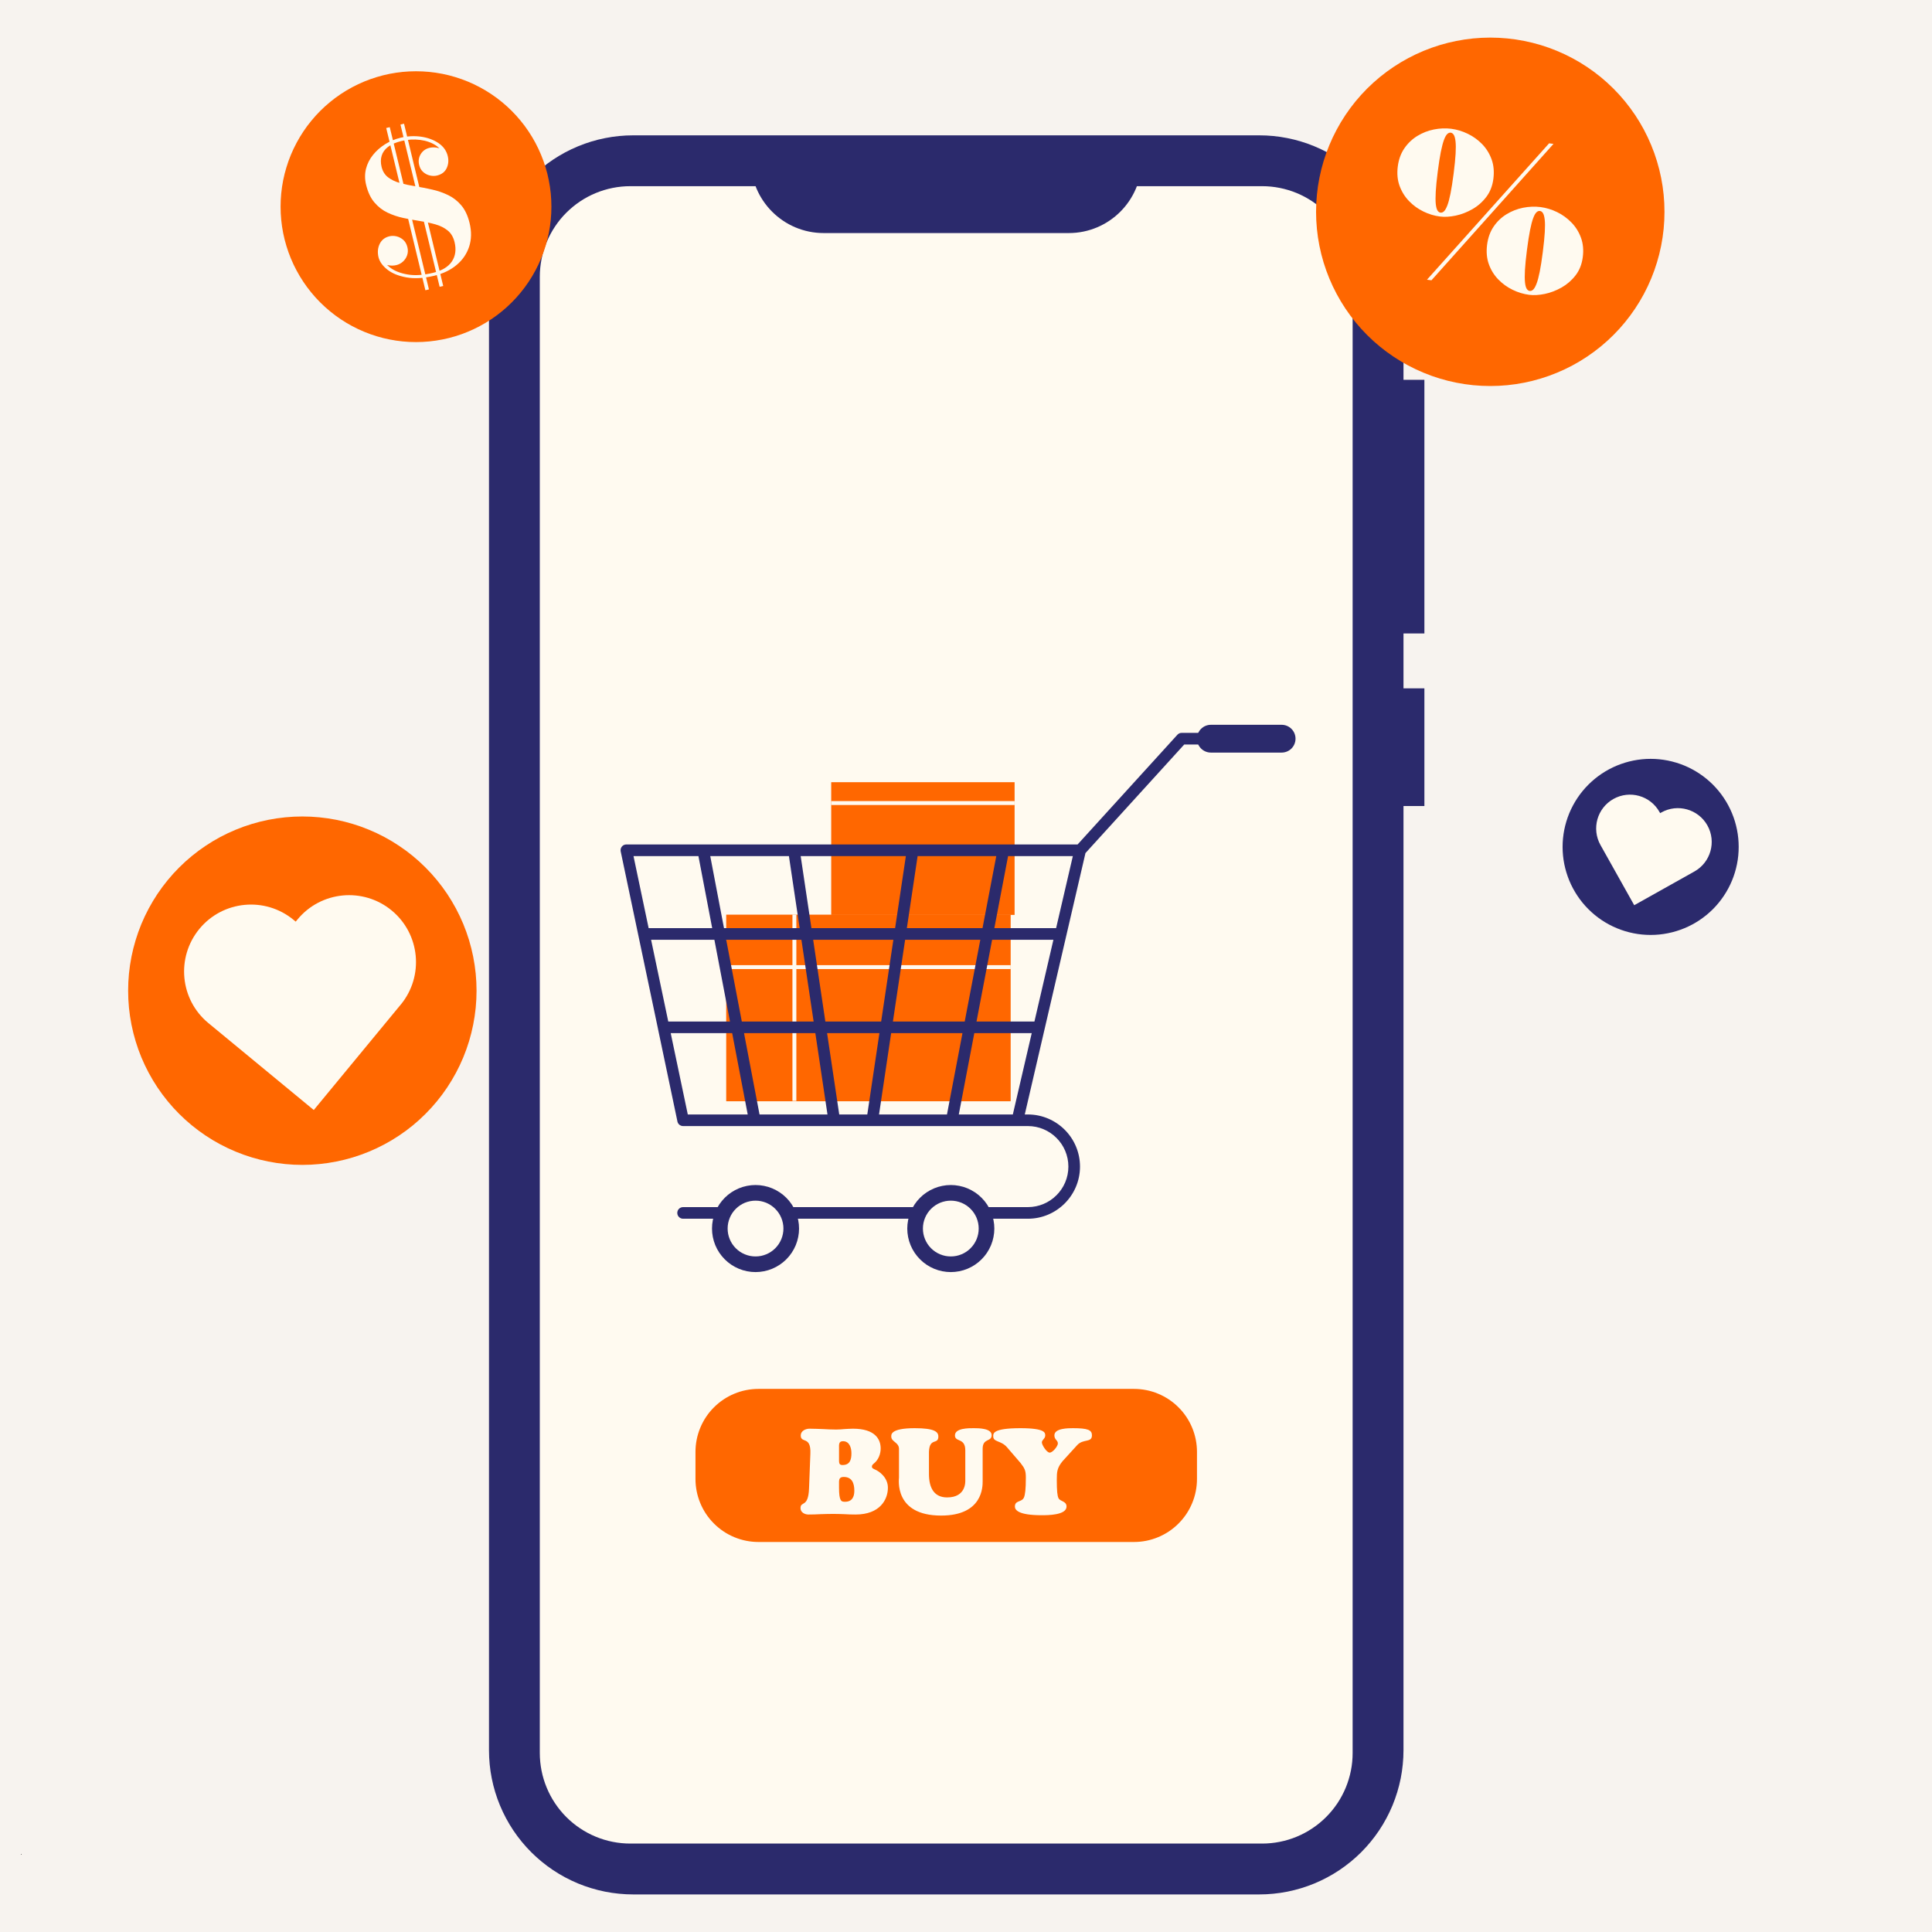<svg xmlns="http://www.w3.org/2000/svg" xmlns:xlink="http://www.w3.org/1999/xlink" width="440" viewBox="0 0 330 330" height="440" preserveAspectRatio="xMidYMid meet"><defs><g></g><clipPath id="796bf5b0e0"><path d="M 83 23 L 240 23 L 240 323.668 L 83 323.668 Z M 83 23 " clip-rule="nonzero"></path></clipPath><clipPath id="c82ef16634"><path d="M 21.863 139 L 82 139 L 82 199 L 21.863 199 Z M 21.863 139 " clip-rule="nonzero"></path></clipPath><clipPath id="415b3a9dfd"><path d="M 224 6.418 L 285 6.418 L 285 66 L 224 66 Z M 224 6.418 " clip-rule="nonzero"></path></clipPath></defs><rect x="-33" width="396" fill="#ffffff" y="-33" height="396" fill-opacity="1"></rect><rect x="-33" width="396" fill="#f7f3ef" y="-33" height="396" fill-opacity="1"></rect><g clip-path="url(#796bf5b0e0)"><path fill="#2b2a6c" d="M 108.156 23.117 L 215.094 23.117 C 215.898 23.117 216.703 23.156 217.508 23.234 C 218.309 23.312 219.105 23.434 219.898 23.59 C 220.688 23.746 221.473 23.941 222.242 24.176 C 223.016 24.41 223.773 24.684 224.52 24.992 C 225.266 25.301 225.992 25.645 226.703 26.023 C 227.414 26.406 228.105 26.82 228.777 27.266 C 229.449 27.715 230.094 28.195 230.719 28.707 C 231.344 29.219 231.941 29.762 232.512 30.332 C 233.082 30.902 233.621 31.5 234.133 32.121 C 234.645 32.746 235.125 33.395 235.574 34.062 C 236.023 34.734 236.438 35.426 236.816 36.137 C 237.195 36.848 237.543 37.578 237.852 38.324 C 238.16 39.066 238.43 39.828 238.664 40.598 C 238.898 41.371 239.094 42.152 239.254 42.945 C 239.41 43.734 239.527 44.531 239.605 45.336 C 239.688 46.137 239.727 46.941 239.727 47.75 L 239.727 298.949 C 239.727 299.754 239.688 300.559 239.605 301.363 C 239.527 302.164 239.41 302.961 239.254 303.754 C 239.094 304.543 238.898 305.328 238.664 306.098 C 238.43 306.871 238.16 307.629 237.852 308.375 C 237.543 309.121 237.195 309.848 236.816 310.559 C 236.438 311.27 236.023 311.961 235.574 312.633 C 235.125 313.305 234.645 313.953 234.133 314.574 C 233.621 315.199 233.082 315.797 232.512 316.367 C 231.941 316.938 231.344 317.477 230.719 317.988 C 230.094 318.5 229.449 318.98 228.777 319.43 C 228.105 319.879 227.414 320.293 226.703 320.672 C 225.992 321.051 225.266 321.398 224.52 321.707 C 223.773 322.016 223.016 322.285 222.242 322.52 C 221.473 322.754 220.688 322.949 219.898 323.109 C 219.105 323.266 218.309 323.383 217.508 323.461 C 216.703 323.543 215.898 323.582 215.094 323.582 L 108.156 323.582 C 107.348 323.582 106.543 323.543 105.742 323.461 C 104.938 323.383 104.141 323.266 103.348 323.109 C 102.559 322.949 101.777 322.754 101.004 322.52 C 100.23 322.285 99.473 322.016 98.727 321.707 C 97.984 321.398 97.254 321.051 96.543 320.672 C 95.832 320.293 95.141 319.879 94.469 319.43 C 93.797 318.98 93.152 318.5 92.527 317.988 C 91.902 317.477 91.309 316.938 90.738 316.367 C 90.164 315.797 89.625 315.199 89.113 314.574 C 88.602 313.953 88.121 313.305 87.672 312.633 C 87.227 311.961 86.809 311.27 86.43 310.559 C 86.051 309.848 85.707 309.121 85.398 308.375 C 85.086 307.629 84.816 306.871 84.582 306.098 C 84.348 305.328 84.152 304.543 83.996 303.754 C 83.836 302.961 83.719 302.164 83.641 301.363 C 83.562 300.559 83.523 299.754 83.523 298.949 L 83.523 47.75 C 83.523 46.941 83.562 46.137 83.641 45.336 C 83.719 44.531 83.836 43.734 83.996 42.945 C 84.152 42.152 84.348 41.371 84.582 40.598 C 84.816 39.828 85.086 39.066 85.398 38.324 C 85.707 37.578 86.051 36.848 86.43 36.137 C 86.809 35.426 87.227 34.734 87.672 34.062 C 88.121 33.395 88.602 32.746 89.113 32.121 C 89.625 31.5 90.164 30.902 90.738 30.332 C 91.309 29.762 91.902 29.219 92.527 28.707 C 93.152 28.195 93.797 27.715 94.469 27.266 C 95.141 26.82 95.832 26.406 96.543 26.023 C 97.254 25.645 97.984 25.301 98.727 24.992 C 99.473 24.684 100.23 24.41 101.004 24.176 C 101.777 23.941 102.559 23.746 103.348 23.59 C 104.141 23.434 104.938 23.312 105.742 23.234 C 106.543 23.156 107.348 23.117 108.156 23.117 Z M 108.156 23.117 " fill-opacity="1" fill-rule="nonzero"></path></g><path fill="#fffaf0" d="M 231.039 47.266 L 231.039 299.43 C 231.039 300.445 230.941 301.453 230.742 302.445 C 230.543 303.441 230.25 304.41 229.863 305.348 C 229.473 306.285 228.996 307.18 228.434 308.023 C 227.867 308.867 227.227 309.648 226.508 310.367 C 225.789 311.086 225.008 311.727 224.164 312.289 C 223.32 312.855 222.43 313.332 221.492 313.719 C 220.555 314.109 219.586 314.402 218.59 314.598 C 217.594 314.797 216.59 314.895 215.574 314.895 L 107.672 314.895 C 106.656 314.895 105.648 314.797 104.652 314.598 C 103.656 314.402 102.691 314.109 101.754 313.719 C 100.812 313.332 99.922 312.855 99.078 312.289 C 98.234 311.727 97.453 311.086 96.734 310.367 C 96.016 309.648 95.375 308.867 94.812 308.023 C 94.246 307.18 93.77 306.285 93.383 305.348 C 92.992 304.41 92.699 303.441 92.5 302.445 C 92.305 301.453 92.203 300.445 92.203 299.43 L 92.203 47.266 C 92.203 46.25 92.305 45.246 92.5 44.25 C 92.699 43.254 92.992 42.285 93.383 41.348 C 93.77 40.41 94.246 39.52 94.812 38.676 C 95.375 37.828 96.016 37.047 96.734 36.332 C 97.453 35.613 98.234 34.973 99.078 34.406 C 99.922 33.844 100.812 33.367 101.754 32.977 C 102.691 32.59 103.656 32.297 104.652 32.098 C 105.648 31.898 106.656 31.801 107.672 31.801 L 215.574 31.801 C 216.59 31.801 217.594 31.898 218.59 32.098 C 219.586 32.297 220.555 32.59 221.492 32.977 C 222.43 33.367 223.32 33.844 224.164 34.406 C 225.008 34.973 225.789 35.613 226.508 36.332 C 227.227 37.047 227.867 37.828 228.434 38.676 C 228.996 39.52 229.473 40.41 229.863 41.348 C 230.25 42.285 230.543 43.254 230.742 44.25 C 230.941 45.246 231.039 46.25 231.039 47.266 Z M 231.039 47.266 " fill-opacity="1" fill-rule="nonzero"></path><path fill="#2b2a6c" d="M 236.148 64.875 L 243.297 64.875 L 243.297 108.199 L 236.148 108.199 Z M 236.148 64.875 " fill-opacity="1" fill-rule="nonzero"></path><path fill="#2b2a6c" d="M 236.148 117.574 L 243.297 117.574 L 243.297 137.676 L 236.148 137.676 Z M 236.148 117.574 " fill-opacity="1" fill-rule="nonzero"></path><path fill="#2b2a6c" d="M 128.238 27.359 L 195.008 27.359 C 195.008 34.23 189.43 39.809 182.559 39.809 L 140.688 39.809 C 133.816 39.809 128.238 34.23 128.238 27.359 Z M 128.238 27.359 " fill-opacity="1" fill-rule="nonzero"></path><g clip-path="url(#c82ef16634)"><path fill="#ff6700" d="M 81.398 169.215 C 81.398 170.191 81.348 171.164 81.254 172.133 C 81.156 173.102 81.016 174.066 80.824 175.02 C 80.633 175.977 80.398 176.922 80.117 177.855 C 79.832 178.785 79.504 179.703 79.133 180.602 C 78.758 181.504 78.344 182.383 77.883 183.242 C 77.422 184.102 76.922 184.938 76.383 185.746 C 75.84 186.559 75.262 187.34 74.641 188.094 C 74.023 188.848 73.371 189.566 72.68 190.258 C 71.992 190.945 71.27 191.598 70.52 192.219 C 69.766 192.836 68.984 193.414 68.172 193.957 C 67.363 194.5 66.527 195 65.668 195.457 C 64.809 195.918 63.93 196.332 63.027 196.707 C 62.129 197.078 61.211 197.406 60.277 197.691 C 59.348 197.973 58.402 198.211 57.445 198.398 C 56.488 198.59 55.527 198.734 54.559 198.828 C 53.586 198.926 52.617 198.973 51.641 198.973 C 50.668 198.973 49.695 198.926 48.723 198.828 C 47.754 198.734 46.793 198.59 45.836 198.398 C 44.879 198.211 43.938 197.973 43.004 197.691 C 42.07 197.406 41.152 197.078 40.254 196.707 C 39.352 196.332 38.473 195.918 37.613 195.457 C 36.754 195 35.918 194.5 35.109 193.957 C 34.301 193.414 33.516 192.836 32.766 192.219 C 32.012 191.598 31.289 190.945 30.602 190.258 C 29.91 189.566 29.258 188.848 28.641 188.094 C 28.02 187.34 27.441 186.559 26.898 185.746 C 26.359 184.938 25.859 184.102 25.398 183.242 C 24.938 182.383 24.523 181.504 24.148 180.602 C 23.777 179.703 23.449 178.785 23.168 177.855 C 22.883 176.922 22.648 175.977 22.457 175.02 C 22.266 174.066 22.125 173.102 22.027 172.133 C 21.934 171.164 21.887 170.191 21.887 169.215 C 21.887 168.242 21.934 167.27 22.027 166.301 C 22.125 165.328 22.266 164.367 22.457 163.41 C 22.648 162.457 22.883 161.512 23.168 160.578 C 23.449 159.645 23.777 158.73 24.148 157.828 C 24.523 156.93 24.938 156.047 25.398 155.188 C 25.859 154.328 26.359 153.496 26.898 152.684 C 27.441 151.875 28.02 151.094 28.641 150.34 C 29.258 149.586 29.91 148.863 30.602 148.176 C 31.289 147.488 32.012 146.832 32.766 146.215 C 33.516 145.598 34.301 145.016 35.109 144.477 C 35.918 143.934 36.754 143.434 37.613 142.973 C 38.473 142.516 39.352 142.098 40.254 141.727 C 41.152 141.352 42.07 141.023 43.004 140.742 C 43.938 140.457 44.879 140.223 45.836 140.031 C 46.793 139.844 47.754 139.699 48.723 139.605 C 49.695 139.508 50.668 139.461 51.641 139.461 C 52.617 139.461 53.586 139.508 54.559 139.605 C 55.527 139.699 56.488 139.844 57.445 140.031 C 58.402 140.223 59.348 140.457 60.277 140.742 C 61.211 141.023 62.129 141.352 63.027 141.727 C 63.93 142.098 64.809 142.516 65.668 142.973 C 66.527 143.434 67.363 143.934 68.172 144.477 C 68.984 145.016 69.766 145.598 70.52 146.215 C 71.27 146.832 71.992 147.488 72.68 148.176 C 73.371 148.863 74.023 149.586 74.641 150.34 C 75.262 151.094 75.84 151.875 76.383 152.684 C 76.922 153.496 77.422 154.328 77.883 155.188 C 78.344 156.047 78.758 156.93 79.133 157.828 C 79.504 158.73 79.832 159.645 80.117 160.578 C 80.398 161.512 80.633 162.457 80.824 163.41 C 81.016 164.367 81.156 165.328 81.254 166.301 C 81.348 167.27 81.398 168.242 81.398 169.215 Z M 81.398 169.215 " fill-opacity="1" fill-rule="nonzero"></path></g><path fill="#fffaf0" d="M 68.441 171.602 L 68.141 171.965 L 53.594 189.598 L 35.961 175.051 L 35.598 174.754 C 33.164 172.746 31.773 169.941 31.496 167.027 C 31.219 164.117 32.051 161.102 34.055 158.664 C 38.07 153.793 45.277 153.105 50.148 157.121 L 50.508 157.422 L 50.809 157.059 C 52.816 154.621 55.621 153.234 58.535 152.953 C 61.445 152.676 64.465 153.504 66.898 155.512 C 71.77 159.531 72.457 166.734 68.445 171.605 Z M 68.441 171.602 " fill-opacity="1" fill-rule="nonzero"></path><path fill="#2b2a6c" d="M 296.98 144.656 C 296.98 145.645 296.887 146.625 296.691 147.594 C 296.5 148.559 296.215 149.5 295.836 150.414 C 295.461 151.324 294.996 152.191 294.445 153.012 C 293.898 153.836 293.273 154.594 292.578 155.293 C 291.879 155.992 291.117 156.613 290.297 157.164 C 289.477 157.711 288.609 158.176 287.699 158.551 C 286.785 158.93 285.844 159.215 284.875 159.406 C 283.906 159.602 282.93 159.695 281.941 159.695 C 280.957 159.695 279.977 159.602 279.008 159.406 C 278.039 159.215 277.098 158.93 276.188 158.551 C 275.273 158.176 274.41 157.711 273.586 157.164 C 272.766 156.613 272.008 155.992 271.309 155.293 C 270.609 154.594 269.988 153.836 269.438 153.012 C 268.891 152.191 268.426 151.324 268.047 150.414 C 267.672 149.5 267.387 148.559 267.191 147.594 C 267 146.625 266.902 145.645 266.902 144.656 C 266.902 143.672 267 142.691 267.191 141.723 C 267.387 140.754 267.672 139.816 268.047 138.902 C 268.426 137.992 268.891 137.125 269.438 136.301 C 269.988 135.48 270.609 134.723 271.309 134.023 C 272.008 133.324 272.766 132.703 273.586 132.152 C 274.41 131.605 275.273 131.141 276.188 130.762 C 277.098 130.387 278.039 130.102 279.008 129.906 C 279.977 129.715 280.957 129.617 281.941 129.617 C 282.93 129.617 283.906 129.715 284.875 129.906 C 285.844 130.102 286.785 130.387 287.699 130.762 C 288.609 131.141 289.477 131.605 290.297 132.152 C 291.117 132.703 291.879 133.324 292.578 134.023 C 293.273 134.723 293.898 135.48 294.445 136.301 C 294.996 137.125 295.461 137.992 295.836 138.902 C 296.215 139.816 296.5 140.754 296.691 141.723 C 296.887 142.691 296.98 143.672 296.98 144.656 Z M 296.98 144.656 " fill-opacity="1" fill-rule="nonzero"></path><path fill="#fffaf0" d="M 289.422 148.855 L 289.215 148.969 L 279.137 154.617 L 273.488 144.539 L 273.371 144.332 C 272.594 142.941 272.453 141.363 272.852 139.941 C 273.254 138.52 274.195 137.25 275.586 136.469 C 278.371 134.91 281.891 135.902 283.449 138.684 L 283.566 138.891 L 283.773 138.773 C 285.164 137.992 286.738 137.852 288.164 138.254 C 289.586 138.656 290.855 139.598 291.637 140.988 C 293.195 143.773 292.203 147.293 289.422 148.852 Z M 289.422 148.855 " fill-opacity="1" fill-rule="nonzero"></path><path fill="#ff6700" d="M 94.184 35.301 C 94.184 36.059 94.148 36.812 94.074 37.566 C 94 38.32 93.887 39.07 93.738 39.812 C 93.594 40.555 93.41 41.289 93.188 42.016 C 92.969 42.738 92.715 43.453 92.422 44.152 C 92.133 44.852 91.809 45.535 91.453 46.203 C 91.098 46.871 90.707 47.52 90.285 48.152 C 89.867 48.781 89.414 49.387 88.934 49.973 C 88.453 50.559 87.945 51.121 87.41 51.656 C 86.875 52.191 86.312 52.699 85.727 53.18 C 85.141 53.66 84.535 54.113 83.906 54.531 C 83.273 54.953 82.625 55.344 81.957 55.699 C 81.289 56.055 80.605 56.379 79.906 56.668 C 79.207 56.961 78.492 57.215 77.77 57.434 C 77.043 57.656 76.309 57.84 75.566 57.984 C 74.824 58.133 74.074 58.246 73.32 58.32 C 72.566 58.395 71.812 58.43 71.055 58.43 C 70.297 58.43 69.543 58.395 68.789 58.32 C 68.035 58.246 67.285 58.133 66.543 57.984 C 65.801 57.84 65.066 57.656 64.34 57.434 C 63.617 57.215 62.902 56.961 62.203 56.668 C 61.504 56.379 60.82 56.055 60.152 55.699 C 59.484 55.344 58.836 54.953 58.203 54.531 C 57.574 54.113 56.965 53.66 56.383 53.18 C 55.797 52.699 55.234 52.191 54.699 51.656 C 54.164 51.121 53.656 50.559 53.176 49.973 C 52.695 49.387 52.242 48.781 51.824 48.152 C 51.402 47.52 51.012 46.871 50.656 46.203 C 50.297 45.535 49.977 44.852 49.684 44.152 C 49.395 43.453 49.141 42.738 48.922 42.016 C 48.699 41.289 48.516 40.555 48.367 39.812 C 48.223 39.07 48.109 38.32 48.035 37.566 C 47.961 36.812 47.926 36.059 47.926 35.301 C 47.926 34.543 47.961 33.789 48.035 33.035 C 48.109 32.281 48.223 31.531 48.367 30.789 C 48.516 30.047 48.699 29.312 48.922 28.586 C 49.141 27.863 49.395 27.148 49.684 26.449 C 49.977 25.75 50.297 25.066 50.656 24.398 C 51.012 23.73 51.402 23.082 51.824 22.449 C 52.242 21.82 52.695 21.211 53.176 20.629 C 53.656 20.043 54.164 19.48 54.699 18.945 C 55.234 18.41 55.797 17.902 56.383 17.422 C 56.965 16.941 57.574 16.488 58.203 16.07 C 58.836 15.648 59.484 15.258 60.152 14.902 C 60.82 14.543 61.504 14.223 62.203 13.93 C 62.902 13.641 63.617 13.387 64.34 13.168 C 65.066 12.945 65.801 12.762 66.543 12.613 C 67.285 12.469 68.035 12.355 68.789 12.281 C 69.543 12.207 70.297 12.172 71.055 12.172 C 71.812 12.172 72.566 12.207 73.32 12.281 C 74.074 12.355 74.824 12.469 75.566 12.613 C 76.309 12.762 77.043 12.945 77.77 13.168 C 78.492 13.387 79.207 13.641 79.906 13.93 C 80.605 14.223 81.289 14.543 81.957 14.902 C 82.625 15.258 83.273 15.648 83.906 16.07 C 84.535 16.488 85.141 16.941 85.727 17.422 C 86.312 17.902 86.875 18.41 87.41 18.945 C 87.945 19.48 88.453 20.043 88.934 20.629 C 89.414 21.211 89.867 21.82 90.285 22.449 C 90.707 23.082 91.098 23.73 91.453 24.398 C 91.809 25.066 92.133 25.75 92.422 26.449 C 92.715 27.148 92.969 27.863 93.188 28.586 C 93.41 29.312 93.594 30.047 93.738 30.789 C 93.887 31.531 94 32.281 94.074 33.035 C 94.148 33.789 94.184 34.543 94.184 35.301 Z M 94.184 35.301 " fill-opacity="1" fill-rule="nonzero"></path><path fill="#fffaf0" d="M 74.188 47.098 C 72.379 47.531 70.793 47.629 69.43 47.383 C 68.062 47.137 66.973 46.691 66.156 46.047 C 65.34 45.402 64.84 44.695 64.652 43.938 C 64.457 43.113 64.52 42.359 64.848 41.672 C 65.176 40.988 65.73 40.551 66.512 40.359 C 66.91 40.266 67.316 40.27 67.738 40.371 C 68.16 40.473 68.543 40.676 68.887 40.977 C 69.227 41.281 69.465 41.699 69.59 42.227 C 69.707 42.703 69.691 43.156 69.547 43.582 C 69.402 44.012 69.164 44.375 68.836 44.676 C 68.504 44.977 68.129 45.176 67.715 45.277 C 67.309 45.375 66.891 45.391 66.461 45.328 C 66.031 45.266 65.652 45.117 65.324 44.887 C 64.992 44.656 64.777 44.336 64.684 43.93 L 65.328 43.938 C 65.484 44.586 65.938 45.188 66.684 45.742 C 67.43 46.301 68.418 46.68 69.648 46.887 C 70.879 47.094 72.312 47 73.949 46.605 C 75.48 46.238 76.555 45.59 77.18 44.668 C 77.797 43.742 77.953 42.645 77.645 41.363 C 77.438 40.5 77.047 39.84 76.473 39.375 C 75.898 38.91 75.207 38.562 74.391 38.328 C 73.578 38.098 72.699 37.906 71.754 37.758 C 70.812 37.609 69.863 37.434 68.914 37.234 C 67.961 37.035 67.059 36.73 66.203 36.324 C 65.348 35.922 64.598 35.34 63.953 34.578 C 63.309 33.824 62.836 32.816 62.531 31.559 C 62.301 30.602 62.297 29.695 62.516 28.828 C 62.738 27.965 63.133 27.176 63.711 26.461 C 64.285 25.75 64.977 25.137 65.781 24.633 C 66.59 24.125 67.461 23.758 68.391 23.535 C 69.59 23.246 70.77 23.184 71.926 23.348 C 73.082 23.516 74.074 23.883 74.906 24.449 C 75.738 25.016 76.262 25.754 76.48 26.656 C 76.66 27.398 76.594 28.09 76.289 28.734 C 75.984 29.375 75.434 29.793 74.641 29.984 C 74.266 30.074 73.863 30.074 73.438 29.977 C 73.012 29.883 72.629 29.684 72.289 29.387 C 71.949 29.086 71.715 28.688 71.598 28.191 C 71.43 27.5 71.52 26.879 71.863 26.324 C 72.207 25.766 72.703 25.41 73.355 25.254 C 73.758 25.156 74.184 25.148 74.629 25.227 C 75.07 25.309 75.461 25.469 75.801 25.711 C 76.137 25.949 76.352 26.27 76.449 26.664 L 75.867 26.805 C 75.672 25.992 75.199 25.34 74.453 24.844 C 73.703 24.348 72.809 24.031 71.766 23.898 C 70.723 23.762 69.66 23.824 68.574 24.086 C 67.598 24.324 66.836 24.656 66.285 25.082 C 65.73 25.512 65.367 26.016 65.191 26.594 C 65.012 27.176 65.012 27.812 65.176 28.5 C 65.363 29.273 65.738 29.871 66.305 30.301 C 66.867 30.727 67.555 31.051 68.359 31.27 C 69.164 31.488 70.039 31.676 70.984 31.828 C 71.93 31.98 72.879 32.164 73.832 32.383 C 74.789 32.598 75.695 32.914 76.555 33.328 C 77.41 33.742 78.16 34.328 78.797 35.082 C 79.434 35.836 79.906 36.836 80.207 38.086 C 80.562 39.547 80.535 40.891 80.137 42.121 C 79.734 43.352 79.02 44.398 77.992 45.258 C 76.965 46.121 75.695 46.734 74.184 47.098 Z M 72.66 49.578 L 65.969 21.867 L 66.574 21.719 L 73.266 49.43 Z M 75.094 48.988 L 68.402 21.277 L 69.012 21.129 L 75.703 48.844 Z M 75.094 48.988 " fill-opacity="1" fill-rule="nonzero"></path><g clip-path="url(#415b3a9dfd)"><path fill="#ff6700" d="M 284.305 36.18 C 284.305 37.152 284.258 38.125 284.164 39.094 C 284.066 40.066 283.926 41.027 283.734 41.984 C 283.543 42.941 283.309 43.883 283.023 44.816 C 282.742 45.75 282.414 46.664 282.039 47.566 C 281.668 48.465 281.25 49.348 280.793 50.207 C 280.332 51.066 279.832 51.898 279.289 52.711 C 278.75 53.52 278.168 54.301 277.551 55.055 C 276.934 55.809 276.281 56.531 275.59 57.219 C 274.902 57.91 274.18 58.562 273.426 59.18 C 272.672 59.797 271.891 60.379 271.082 60.918 C 270.27 61.461 269.438 61.961 268.578 62.422 C 267.719 62.879 266.836 63.297 265.938 63.668 C 265.035 64.043 264.121 64.371 263.188 64.652 C 262.254 64.938 261.312 65.172 260.355 65.363 C 259.398 65.555 258.438 65.695 257.465 65.793 C 256.496 65.887 255.523 65.934 254.551 65.934 C 253.574 65.934 252.602 65.887 251.633 65.793 C 250.664 65.695 249.699 65.555 248.746 65.363 C 247.789 65.172 246.844 64.938 245.914 64.652 C 244.98 64.371 244.062 64.043 243.164 63.668 C 242.262 63.297 241.383 62.879 240.523 62.422 C 239.664 61.961 238.828 61.461 238.02 60.918 C 237.207 60.379 236.426 59.797 235.672 59.18 C 234.918 58.562 234.199 57.91 233.508 57.219 C 232.82 56.531 232.168 55.809 231.547 55.055 C 230.93 54.301 230.352 53.52 229.809 52.711 C 229.27 51.898 228.766 51.066 228.309 50.207 C 227.848 49.348 227.434 48.465 227.059 47.566 C 226.688 46.664 226.359 45.75 226.074 44.816 C 225.793 43.883 225.555 42.941 225.367 41.984 C 225.176 41.027 225.031 40.066 224.938 39.094 C 224.844 38.125 224.793 37.152 224.793 36.18 C 224.793 35.203 224.844 34.23 224.938 33.262 C 225.031 32.293 225.176 31.328 225.367 30.375 C 225.555 29.418 225.793 28.473 226.074 27.543 C 226.359 26.609 226.688 25.691 227.059 24.793 C 227.434 23.891 227.848 23.012 228.309 22.152 C 228.766 21.293 229.27 20.457 229.809 19.648 C 230.352 18.836 230.93 18.055 231.547 17.301 C 232.168 16.547 232.82 15.828 233.508 15.137 C 234.199 14.449 234.918 13.797 235.672 13.176 C 236.426 12.559 237.207 11.98 238.02 11.438 C 238.828 10.895 239.664 10.395 240.523 9.938 C 241.383 9.477 242.262 9.062 243.164 8.688 C 244.062 8.316 244.98 7.988 245.914 7.703 C 246.844 7.422 247.789 7.184 248.746 6.996 C 249.699 6.805 250.664 6.66 251.633 6.566 C 252.602 6.473 253.574 6.422 254.551 6.422 C 255.523 6.422 256.496 6.473 257.465 6.566 C 258.438 6.66 259.398 6.805 260.355 6.996 C 261.312 7.184 262.254 7.422 263.188 7.703 C 264.121 7.988 265.035 8.316 265.938 8.688 C 266.836 9.062 267.719 9.477 268.578 9.938 C 269.438 10.395 270.27 10.895 271.082 11.438 C 271.891 11.98 272.672 12.559 273.426 13.176 C 274.18 13.797 274.902 14.449 275.59 15.137 C 276.281 15.828 276.934 16.547 277.551 17.301 C 278.168 18.055 278.75 18.836 279.293 19.648 C 279.832 20.457 280.332 21.293 280.793 22.152 C 281.25 23.012 281.668 23.891 282.039 24.793 C 282.414 25.691 282.742 26.609 283.023 27.543 C 283.309 28.473 283.543 29.418 283.734 30.375 C 283.926 31.328 284.066 32.293 284.164 33.262 C 284.258 34.23 284.305 35.203 284.305 36.18 Z M 284.305 36.18 " fill-opacity="1" fill-rule="nonzero"></path></g><path fill="#fffaf0" d="M 245.965 36.984 C 245 36.863 244.055 36.578 243.133 36.129 C 242.211 35.684 241.391 35.09 240.68 34.352 C 239.965 33.617 239.426 32.75 239.062 31.758 C 238.699 30.766 238.598 29.66 238.75 28.445 C 238.906 27.23 239.285 26.188 239.887 25.32 C 240.488 24.449 241.227 23.75 242.102 23.215 C 242.98 22.68 243.922 22.312 244.926 22.113 C 245.934 21.914 246.918 21.875 247.883 21.996 C 248.848 22.121 249.793 22.406 250.715 22.855 C 251.641 23.301 252.457 23.895 253.172 24.629 C 253.883 25.367 254.418 26.234 254.777 27.223 C 255.137 28.215 255.234 29.32 255.082 30.535 C 254.926 31.75 254.52 32.789 253.859 33.652 C 253.203 34.512 252.41 35.207 251.484 35.734 C 250.555 36.262 249.605 36.629 248.625 36.832 C 247.648 37.035 246.762 37.086 245.965 36.984 Z M 246.051 36.32 C 246.254 36.348 246.453 36.273 246.645 36.094 C 246.832 35.918 247.023 35.586 247.211 35.102 C 247.398 34.617 247.582 33.938 247.758 33.055 C 247.934 32.168 248.109 31.043 248.289 29.668 C 248.465 28.293 248.578 27.156 248.629 26.258 C 248.68 25.359 248.676 24.652 248.613 24.133 C 248.555 23.617 248.453 23.25 248.312 23.031 C 248.172 22.809 248 22.688 247.797 22.66 C 247.594 22.637 247.395 22.711 247.207 22.887 C 247.016 23.066 246.828 23.395 246.645 23.883 C 246.465 24.367 246.285 25.051 246.105 25.934 C 245.93 26.816 245.754 27.945 245.578 29.32 C 245.402 30.691 245.289 31.828 245.238 32.73 C 245.188 33.629 245.188 34.336 245.242 34.852 C 245.301 35.367 245.395 35.734 245.535 35.953 C 245.676 36.172 245.848 36.297 246.051 36.32 Z M 243.738 47.777 L 264.598 24.48 L 265.348 24.578 L 244.504 47.875 Z M 261.203 50.359 C 260.238 50.234 259.293 49.949 258.367 49.5 C 257.445 49.055 256.629 48.461 255.914 47.727 C 255.199 46.988 254.664 46.121 254.309 45.133 C 253.949 44.141 253.852 43.035 254.004 41.82 C 254.16 40.605 254.535 39.562 255.133 38.691 C 255.727 37.824 256.461 37.121 257.34 36.586 C 258.215 36.051 259.156 35.684 260.16 35.484 C 261.168 35.285 262.156 35.246 263.121 35.367 C 264.082 35.492 265.027 35.777 265.953 36.223 C 266.875 36.672 267.695 37.266 268.414 38.004 C 269.133 38.742 269.676 39.605 270.039 40.598 C 270.402 41.594 270.508 42.695 270.352 43.91 C 270.195 45.125 269.789 46.164 269.125 47.023 C 268.461 47.887 267.66 48.578 266.73 49.109 C 265.797 49.633 264.84 50 263.863 50.203 C 262.883 50.406 261.996 50.457 261.203 50.359 Z M 261.285 49.695 C 261.488 49.719 261.688 49.645 261.879 49.469 C 262.07 49.289 262.258 48.961 262.445 48.477 C 262.637 47.992 262.816 47.309 262.996 46.426 C 263.172 45.543 263.348 44.414 263.523 43.039 C 263.699 41.668 263.812 40.531 263.863 39.629 C 263.914 38.73 263.91 38.023 263.848 37.508 C 263.789 36.992 263.688 36.621 263.547 36.402 C 263.41 36.184 263.238 36.059 263.031 36.035 C 262.828 36.008 262.633 36.082 262.441 36.262 C 262.25 36.438 262.066 36.77 261.883 37.254 C 261.699 37.738 261.52 38.422 261.344 39.305 C 261.168 40.191 260.992 41.316 260.816 42.691 C 260.641 44.066 260.523 45.203 260.473 46.102 C 260.422 47.004 260.426 47.707 260.48 48.223 C 260.535 48.738 260.633 49.105 260.77 49.324 C 260.91 49.547 261.082 49.668 261.285 49.695 Z M 261.285 49.695 " fill-opacity="1" fill-rule="nonzero"></path><path fill="#ff6700" d="M 141.977 133.605 L 173.301 133.605 L 173.301 156.273 L 141.977 156.273 Z M 141.977 133.605 " fill-opacity="1" fill-rule="nonzero"></path><path fill="#fffaf0" d="M 141.977 136.832 L 173.301 136.832 L 173.301 137.5 L 141.977 137.5 Z M 141.977 136.832 " fill-opacity="1" fill-rule="nonzero"></path><path fill="#ff6700" d="M 124.043 156.23 L 172.629 156.23 L 172.629 188.105 L 124.043 188.105 Z M 124.043 156.23 " fill-opacity="1" fill-rule="nonzero"></path><path fill="#fffaf0" d="M 135.355 156.223 L 136.023 156.223 L 136.023 188.043 L 135.355 188.043 Z M 135.355 156.223 " fill-opacity="1" fill-rule="nonzero"></path><path fill="#fffaf0" d="M 124.043 164.855 L 172.629 164.855 L 172.629 165.523 L 124.043 165.523 Z M 124.043 164.855 " fill-opacity="1" fill-rule="nonzero"></path><path fill="#2b2a6c" d="M 219.582 125.184 L 201.84 125.184 C 201.84 125.184 201.824 125.184 201.816 125.184 C 201.797 125.184 201.781 125.184 201.762 125.188 C 201.746 125.188 201.73 125.188 201.715 125.188 C 201.699 125.191 201.684 125.191 201.668 125.195 C 201.652 125.199 201.637 125.203 201.617 125.207 C 201.605 125.211 201.59 125.215 201.574 125.215 C 201.559 125.219 201.543 125.227 201.523 125.23 C 201.512 125.238 201.496 125.242 201.48 125.246 C 201.465 125.254 201.449 125.258 201.434 125.266 C 201.422 125.273 201.406 125.281 201.391 125.289 C 201.375 125.297 201.363 125.305 201.352 125.309 C 201.336 125.32 201.32 125.328 201.309 125.336 C 201.293 125.344 201.281 125.352 201.27 125.363 C 201.254 125.371 201.242 125.383 201.227 125.391 C 201.215 125.398 201.203 125.41 201.191 125.422 C 201.18 125.434 201.168 125.441 201.156 125.453 C 201.145 125.465 201.133 125.477 201.121 125.488 C 201.113 125.496 201.109 125.5 201.102 125.508 L 184.059 144.242 L 171.355 144.242 C 171.355 144.242 171.352 144.242 171.352 144.242 L 120.133 144.242 C 120.133 144.242 120.129 144.242 120.129 144.242 L 106.984 144.242 C 106.957 144.242 106.93 144.242 106.902 144.246 C 106.895 144.246 106.887 144.246 106.883 144.246 C 106.875 144.246 106.867 144.246 106.859 144.25 C 106.836 144.254 106.809 144.258 106.781 144.262 C 106.75 144.27 106.719 144.277 106.688 144.289 C 106.68 144.289 106.672 144.293 106.668 144.297 C 106.641 144.301 106.617 144.312 106.598 144.32 C 106.582 144.324 106.57 144.332 106.555 144.34 C 106.543 144.348 106.523 144.355 106.512 144.359 C 106.492 144.371 106.477 144.383 106.461 144.391 C 106.453 144.398 106.441 144.402 106.43 144.41 C 106.414 144.422 106.398 144.434 106.383 144.445 C 106.371 144.453 106.363 144.461 106.355 144.469 C 106.34 144.48 106.324 144.496 106.312 144.508 C 106.305 144.516 106.293 144.523 106.285 144.535 C 106.273 144.547 106.262 144.559 106.25 144.57 C 106.242 144.582 106.23 144.594 106.219 144.605 C 106.211 144.617 106.203 144.629 106.195 144.641 C 106.184 144.652 106.176 144.668 106.164 144.684 C 106.156 144.691 106.152 144.703 106.145 144.715 C 106.133 144.73 106.125 144.746 106.113 144.766 C 106.109 144.773 106.102 144.785 106.098 144.797 C 106.09 144.812 106.082 144.832 106.074 144.852 C 106.07 144.863 106.066 144.875 106.062 144.887 C 106.055 144.906 106.047 144.922 106.043 144.941 C 106.039 144.957 106.035 144.973 106.031 144.988 C 106.027 145.004 106.023 145.016 106.02 145.031 C 106.012 145.055 106.008 145.082 106.008 145.105 C 106.008 145.113 106.008 145.121 106.004 145.129 C 106 145.188 106 145.25 106.004 145.312 C 106.004 145.316 106.004 145.324 106.004 145.332 C 106.004 145.34 106.008 145.344 106.008 145.352 C 106.012 145.379 106.016 145.406 106.02 145.43 C 106.02 145.43 112.375 175.664 112.375 175.664 C 112.375 175.664 112.375 175.668 112.375 175.672 L 115.707 191.539 C 115.707 191.539 115.707 191.543 115.707 191.547 C 115.711 191.574 115.719 191.602 115.727 191.633 C 115.73 191.648 115.738 191.66 115.742 191.672 C 115.75 191.688 115.754 191.703 115.758 191.719 C 115.766 191.73 115.77 191.746 115.777 191.758 C 115.785 191.773 115.789 191.789 115.797 191.805 C 115.805 191.812 115.812 191.824 115.816 191.84 C 115.824 191.852 115.836 191.871 115.844 191.883 C 115.852 191.895 115.855 191.902 115.863 191.914 C 115.875 191.93 115.887 191.945 115.898 191.961 C 115.906 191.969 115.91 191.977 115.918 191.988 C 115.934 192 115.945 192.016 115.957 192.027 C 115.965 192.035 115.973 192.047 115.98 192.051 C 115.996 192.066 116.012 192.082 116.027 192.098 C 116.035 192.102 116.039 192.109 116.047 192.113 C 116.07 192.133 116.094 192.148 116.117 192.168 C 116.125 192.172 116.137 192.176 116.145 192.18 C 116.16 192.191 116.176 192.203 116.195 192.211 C 116.207 192.219 116.219 192.227 116.23 192.23 C 116.246 192.238 116.262 192.246 116.277 192.254 C 116.289 192.258 116.301 192.262 116.316 192.27 C 116.328 192.273 116.348 192.281 116.359 192.285 C 116.375 192.289 116.387 192.293 116.402 192.297 C 116.418 192.305 116.434 192.309 116.449 192.312 C 116.465 192.316 116.477 192.316 116.488 192.32 C 116.508 192.324 116.527 192.324 116.547 192.328 C 116.559 192.328 116.57 192.332 116.582 192.332 C 116.613 192.336 116.645 192.34 116.676 192.34 L 128.91 192.34 C 128.91 192.34 128.914 192.34 128.914 192.34 C 128.914 192.34 128.918 192.34 128.918 192.34 L 142.488 192.34 C 142.488 192.34 142.492 192.34 142.492 192.34 C 142.492 192.34 142.492 192.34 142.496 192.34 L 148.992 192.34 C 148.992 192.34 148.992 192.34 148.996 192.34 C 148.996 192.34 148.996 192.34 149 192.34 L 162.57 192.34 C 162.57 192.34 162.57 192.34 162.574 192.34 C 162.574 192.34 162.574 192.34 162.578 192.34 L 175.566 192.34 C 179.383 192.34 182.488 195.445 182.488 199.262 C 182.488 203.078 179.383 206.184 175.566 206.184 L 116.676 206.184 C 116.129 206.184 115.684 206.629 115.684 207.176 C 115.684 207.723 116.129 208.168 116.676 208.168 L 175.566 208.168 C 180.477 208.168 184.473 204.172 184.473 199.262 C 184.473 194.355 180.477 190.359 175.566 190.359 L 175.039 190.359 L 185.406 145.711 L 202.273 127.168 L 219.582 127.168 C 220.129 127.168 220.57 126.723 220.57 126.176 C 220.57 125.629 220.129 125.184 219.582 125.184 Z M 156.734 146.227 L 170.172 146.227 L 167.82 158.535 L 154.898 158.535 Z M 138.895 160.52 L 152.594 160.52 L 150.508 174.484 L 140.977 174.484 Z M 138.973 174.484 L 126.707 174.484 L 124.043 160.52 L 136.887 160.52 Z M 154.602 160.52 L 167.445 160.52 L 164.781 174.484 L 152.516 174.484 Z M 154.727 146.227 L 152.891 158.535 L 138.598 158.535 L 136.762 146.227 L 154.73 146.227 Z M 134.754 146.227 L 136.59 158.535 L 123.664 158.535 L 121.316 146.227 Z M 108.207 146.227 L 119.297 146.227 L 121.648 158.535 L 110.793 158.535 Z M 111.211 160.52 L 122.023 160.52 L 124.688 174.484 L 114.145 174.484 Z M 117.48 190.359 L 114.562 176.469 L 125.062 176.469 L 127.715 190.359 L 117.477 190.359 Z M 129.734 190.359 L 127.086 176.469 L 139.266 176.469 L 141.34 190.359 Z M 148.141 190.359 L 143.348 190.359 L 141.273 176.469 L 150.211 176.469 Z M 161.75 190.359 L 150.145 190.359 L 152.215 176.469 L 164.398 176.469 Z M 173 190.359 L 163.77 190.359 L 166.418 176.469 L 176.227 176.469 Z M 176.688 174.484 L 166.797 174.484 L 169.461 160.52 L 179.93 160.52 Z M 180.391 158.535 L 169.84 158.535 L 172.188 146.227 L 183.25 146.227 Z M 180.391 158.535 " fill-opacity="1" fill-rule="nonzero"></path><path fill="#2b2a6c" d="M 136.484 209.844 C 136.484 210.332 136.438 210.816 136.34 211.297 C 136.246 211.773 136.105 212.238 135.918 212.691 C 135.73 213.141 135.504 213.57 135.23 213.977 C 134.961 214.383 134.652 214.758 134.309 215.102 C 133.961 215.449 133.586 215.754 133.18 216.027 C 132.773 216.297 132.348 216.527 131.895 216.715 C 131.445 216.902 130.98 217.043 130.5 217.137 C 130.02 217.23 129.539 217.281 129.051 217.281 C 128.562 217.281 128.078 217.23 127.598 217.137 C 127.121 217.043 126.656 216.902 126.203 216.715 C 125.754 216.527 125.324 216.297 124.918 216.027 C 124.512 215.754 124.137 215.449 123.793 215.102 C 123.449 214.758 123.141 214.383 122.867 213.977 C 122.598 213.57 122.367 213.141 122.18 212.691 C 121.996 212.238 121.852 211.773 121.758 211.297 C 121.664 210.816 121.617 210.332 121.617 209.844 C 121.617 209.355 121.664 208.875 121.758 208.395 C 121.852 207.918 121.996 207.453 122.18 207 C 122.367 206.551 122.598 206.121 122.867 205.715 C 123.141 205.309 123.449 204.934 123.793 204.59 C 124.137 204.242 124.512 203.934 124.918 203.664 C 125.324 203.395 125.754 203.164 126.203 202.977 C 126.656 202.789 127.121 202.648 127.598 202.555 C 128.078 202.457 128.562 202.41 129.051 202.41 C 129.539 202.41 130.02 202.457 130.5 202.555 C 130.98 202.648 131.445 202.789 131.895 202.977 C 132.348 203.164 132.773 203.395 133.18 203.664 C 133.586 203.934 133.961 204.242 134.309 204.59 C 134.652 204.934 134.961 205.309 135.23 205.715 C 135.504 206.121 135.73 206.551 135.918 207 C 136.105 207.453 136.246 207.918 136.34 208.395 C 136.438 208.875 136.484 209.355 136.484 209.844 Z M 136.484 209.844 " fill-opacity="1" fill-rule="nonzero"></path><path fill="#fffaf0" d="M 133.816 209.844 C 133.816 210.16 133.785 210.469 133.723 210.773 C 133.664 211.082 133.57 211.379 133.453 211.668 C 133.332 211.957 133.184 212.234 133.012 212.492 C 132.836 212.754 132.641 212.992 132.418 213.215 C 132.199 213.438 131.957 213.633 131.695 213.809 C 131.438 213.98 131.164 214.129 130.875 214.246 C 130.586 214.367 130.285 214.457 129.98 214.52 C 129.672 214.578 129.363 214.609 129.051 214.609 C 128.738 214.609 128.426 214.578 128.121 214.52 C 127.812 214.457 127.516 214.367 127.227 214.246 C 126.938 214.129 126.664 213.98 126.402 213.809 C 126.141 213.633 125.902 213.438 125.68 213.215 C 125.461 212.992 125.262 212.754 125.086 212.492 C 124.914 212.234 124.766 211.957 124.648 211.668 C 124.527 211.379 124.438 211.082 124.375 210.773 C 124.316 210.469 124.285 210.16 124.285 209.844 C 124.285 209.531 124.316 209.223 124.375 208.914 C 124.438 208.609 124.527 208.312 124.648 208.023 C 124.766 207.734 124.914 207.457 125.086 207.199 C 125.262 206.938 125.461 206.699 125.68 206.477 C 125.902 206.254 126.141 206.059 126.402 205.883 C 126.664 205.711 126.938 205.562 127.227 205.441 C 127.516 205.324 127.812 205.234 128.121 205.172 C 128.426 205.109 128.738 205.082 129.051 205.082 C 129.363 205.082 129.672 205.109 129.98 205.172 C 130.285 205.234 130.586 205.324 130.875 205.441 C 131.164 205.562 131.438 205.711 131.695 205.883 C 131.957 206.059 132.199 206.254 132.418 206.477 C 132.641 206.699 132.836 206.938 133.012 207.199 C 133.184 207.457 133.332 207.734 133.453 208.023 C 133.57 208.312 133.664 208.609 133.723 208.914 C 133.785 209.223 133.816 209.531 133.816 209.844 Z M 133.816 209.844 " fill-opacity="1" fill-rule="nonzero"></path><path fill="#2b2a6c" d="M 169.84 209.844 C 169.84 210.332 169.793 210.816 169.695 211.297 C 169.602 211.773 169.461 212.238 169.273 212.691 C 169.086 213.141 168.855 213.57 168.586 213.977 C 168.316 214.383 168.008 214.758 167.66 215.102 C 167.316 215.449 166.941 215.754 166.535 216.027 C 166.129 216.297 165.699 216.527 165.25 216.715 C 164.797 216.902 164.332 217.043 163.855 217.137 C 163.375 217.23 162.891 217.281 162.406 217.281 C 161.918 217.281 161.434 217.23 160.953 217.137 C 160.477 217.043 160.012 216.902 159.559 216.715 C 159.109 216.527 158.68 216.297 158.273 216.027 C 157.867 215.754 157.492 215.449 157.148 215.102 C 156.801 214.758 156.496 214.383 156.223 213.977 C 155.953 213.57 155.723 213.141 155.535 212.691 C 155.348 212.238 155.207 211.773 155.113 211.297 C 155.02 210.816 154.969 210.332 154.969 209.844 C 154.969 209.355 155.02 208.875 155.113 208.395 C 155.207 207.918 155.348 207.453 155.535 207 C 155.723 206.551 155.953 206.121 156.223 205.715 C 156.496 205.309 156.801 204.934 157.148 204.59 C 157.492 204.242 157.867 203.934 158.273 203.664 C 158.68 203.395 159.109 203.164 159.559 202.977 C 160.012 202.789 160.477 202.648 160.953 202.555 C 161.434 202.457 161.918 202.41 162.406 202.41 C 162.891 202.41 163.375 202.457 163.855 202.555 C 164.332 202.648 164.797 202.789 165.25 202.977 C 165.699 203.164 166.129 203.395 166.535 203.664 C 166.941 203.934 167.316 204.242 167.66 204.59 C 168.008 204.934 168.316 205.309 168.586 205.715 C 168.855 206.121 169.086 206.551 169.273 207 C 169.461 207.453 169.602 207.918 169.695 208.395 C 169.793 208.875 169.84 209.355 169.84 209.844 Z M 169.84 209.844 " fill-opacity="1" fill-rule="nonzero"></path><path fill="#fffaf0" d="M 167.168 209.844 C 167.168 210.16 167.141 210.469 167.078 210.773 C 167.016 211.082 166.926 211.379 166.809 211.668 C 166.688 211.957 166.539 212.234 166.367 212.492 C 166.191 212.754 165.996 212.992 165.773 213.215 C 165.551 213.438 165.312 213.633 165.051 213.809 C 164.793 213.98 164.516 214.129 164.227 214.246 C 163.938 214.367 163.641 214.457 163.336 214.52 C 163.027 214.578 162.719 214.609 162.406 214.609 C 162.09 214.609 161.781 214.578 161.477 214.52 C 161.168 214.457 160.871 214.367 160.582 214.246 C 160.293 214.129 160.016 213.98 159.758 213.809 C 159.496 213.633 159.258 213.438 159.035 213.215 C 158.812 212.992 158.617 212.754 158.441 212.492 C 158.27 212.234 158.121 211.957 158.004 211.668 C 157.883 211.379 157.793 211.082 157.73 210.773 C 157.672 210.469 157.641 210.16 157.641 209.844 C 157.641 209.531 157.672 209.223 157.73 208.914 C 157.793 208.609 157.883 208.312 158.004 208.023 C 158.121 207.734 158.27 207.457 158.441 207.199 C 158.617 206.938 158.812 206.699 159.035 206.477 C 159.258 206.254 159.496 206.059 159.758 205.883 C 160.016 205.711 160.293 205.562 160.582 205.441 C 160.871 205.324 161.168 205.234 161.477 205.172 C 161.781 205.109 162.09 205.082 162.406 205.082 C 162.719 205.082 163.027 205.109 163.336 205.172 C 163.641 205.234 163.938 205.324 164.227 205.441 C 164.516 205.562 164.793 205.711 165.051 205.883 C 165.312 206.059 165.551 206.254 165.773 206.477 C 165.996 206.699 166.191 206.938 166.367 207.199 C 166.539 207.457 166.688 207.734 166.809 208.023 C 166.926 208.312 167.016 208.609 167.078 208.914 C 167.141 209.223 167.168 209.531 167.168 209.844 Z M 167.168 209.844 " fill-opacity="1" fill-rule="nonzero"></path><path fill="#2b2a6c" d="M 221.285 126.172 C 221.285 126.832 221.02 127.422 220.594 127.852 C 220.164 128.281 219.57 128.547 218.914 128.547 L 206.828 128.547 C 205.516 128.547 204.453 127.484 204.453 126.172 C 204.453 125.516 204.719 124.926 205.148 124.496 C 205.578 124.066 206.172 123.801 206.828 123.801 L 218.914 123.801 C 220.223 123.801 221.285 124.863 221.285 126.172 Z M 221.285 126.172 " fill-opacity="1" fill-rule="nonzero"></path><path fill="#ff6700" d="M 129.551 237.234 L 193.695 237.234 C 194.402 237.234 195.102 237.305 195.797 237.441 C 196.488 237.578 197.16 237.781 197.812 238.055 C 198.465 238.324 199.086 238.656 199.672 239.047 C 200.258 239.441 200.805 239.887 201.301 240.387 C 201.801 240.883 202.246 241.426 202.641 242.016 C 203.031 242.602 203.363 243.223 203.633 243.875 C 203.906 244.527 204.109 245.199 204.246 245.891 C 204.383 246.586 204.453 247.285 204.453 247.992 L 204.453 252.625 C 204.453 253.332 204.383 254.031 204.246 254.723 C 204.109 255.418 203.906 256.09 203.633 256.742 C 203.363 257.395 203.031 258.016 202.641 258.602 C 202.246 259.188 201.801 259.73 201.301 260.23 C 200.805 260.73 200.258 261.176 199.672 261.57 C 199.086 261.961 198.465 262.293 197.812 262.562 C 197.16 262.832 196.488 263.039 195.797 263.176 C 195.102 263.312 194.402 263.383 193.695 263.383 L 129.551 263.383 C 128.844 263.383 128.145 263.312 127.453 263.176 C 126.758 263.039 126.086 262.832 125.434 262.562 C 124.781 262.293 124.16 261.961 123.574 261.57 C 122.988 261.176 122.445 260.73 121.945 260.23 C 121.445 259.73 121 259.188 120.605 258.602 C 120.215 258.016 119.883 257.395 119.613 256.742 C 119.344 256.09 119.137 255.418 119 254.723 C 118.863 254.031 118.793 253.332 118.793 252.625 L 118.793 247.992 C 118.793 247.285 118.863 246.586 119 245.891 C 119.137 245.199 119.344 244.527 119.613 243.875 C 119.883 243.223 120.215 242.602 120.605 242.016 C 121 241.426 121.445 240.883 121.945 240.387 C 122.445 239.887 122.988 239.441 123.574 239.047 C 124.16 238.656 124.781 238.324 125.434 238.055 C 126.086 237.781 126.758 237.578 127.453 237.441 C 128.145 237.305 128.844 237.234 129.551 237.234 Z M 129.551 237.234 " fill-opacity="1" fill-rule="nonzero"></path><path fill="#fffaf0" d="M 149.297 249.949 C 149.109 250.117 148.926 250.238 148.926 250.508 C 148.926 250.773 149.152 250.855 149.355 250.961 C 150.199 251.289 151.66 252.379 151.66 254.105 C 151.66 256.16 150.281 258.691 146.148 258.691 C 145.449 258.691 144.812 258.672 144.195 258.629 C 143.578 258.609 142.961 258.586 142.324 258.586 C 141.625 258.586 140.906 258.609 140.207 258.629 C 139.508 258.668 138.809 258.691 138.09 258.691 C 137.453 258.691 136.734 258.32 136.734 257.602 C 136.734 256.328 138.07 257.621 138.191 254.211 L 138.418 248.289 C 138.543 245.184 136.773 246.602 136.773 245.184 C 136.773 244.402 137.617 244.031 138.254 244.031 C 139.016 244.031 139.773 244.074 140.535 244.094 C 141.297 244.137 142.059 244.176 142.82 244.176 C 143.312 244.176 143.785 244.137 144.258 244.094 C 144.73 244.074 145.223 244.031 145.695 244.031 C 149.457 244.031 150.426 245.82 150.426 247.402 C 150.426 248.352 150.035 249.355 149.293 249.953 Z M 143.312 249.047 C 143.312 249.848 143.27 250.238 143.906 250.238 C 145.141 250.238 145.43 249.375 145.43 248.242 C 145.43 247.316 145.121 246.168 143.988 246.168 C 143.23 246.168 143.312 246.781 143.312 247.379 Z M 143.312 254.062 C 143.312 256.449 143.703 256.512 144.34 256.512 C 145.512 256.512 145.926 255.711 145.926 254.637 C 145.926 253.383 145.555 252.273 144.113 252.273 C 143.477 252.273 143.332 252.602 143.312 253.035 Z M 164.879 247.73 C 164.879 245.531 163.113 246.375 163.113 245.18 C 163.113 243.906 165.496 243.945 166.34 243.945 C 167.121 243.945 169.383 243.945 169.383 245.137 C 169.383 246.328 167.844 245.59 167.844 247.461 L 167.844 253.012 C 167.844 253.938 167.863 258.871 160.75 258.871 C 152.648 258.871 153.555 252.621 153.555 252.375 L 153.555 247.625 C 153.637 246.328 152.238 246.328 152.238 245.383 C 152.238 245.098 152.012 243.945 156.246 243.945 C 159.598 243.945 160.277 244.559 160.277 245.363 C 160.277 246.844 158.773 245.465 158.672 247.973 L 158.672 251.758 C 158.672 254.207 159.598 255.77 161.777 255.77 C 165.023 255.77 164.879 253.074 164.879 252.848 Z M 181.473 249.602 C 180.57 250.734 180.508 251.348 180.508 252.789 C 180.508 254.68 180.609 255.504 180.797 255.895 C 181.082 256.488 182.172 256.367 182.172 257.332 C 182.172 258.812 178.922 258.812 177.918 258.812 C 173.887 258.812 173.352 257.887 173.352 257.332 C 173.352 256.223 174.523 256.633 174.895 255.789 C 175.098 255.316 175.223 254.371 175.223 252.375 C 175.223 251.203 175.035 250.812 174.316 249.887 L 171.996 247.195 C 170.988 246.023 169.652 246.352 169.652 245.344 C 169.652 244.871 169.508 243.945 174.297 243.945 C 178.574 243.945 178.531 244.746 178.531 245.199 C 178.531 245.734 177.957 245.941 177.957 246.371 C 177.957 246.805 178.781 248.117 179.293 248.117 C 179.809 248.117 180.691 247.031 180.691 246.559 C 180.691 245.98 180.098 245.941 180.098 245.16 C 180.098 243.945 182.48 243.945 183.262 243.945 C 185.832 243.945 186.512 244.254 186.512 245.16 C 186.512 246.473 185.031 245.715 184.004 246.824 L 181.477 249.598 Z M 181.473 249.602 " fill-opacity="1" fill-rule="nonzero"></path><g fill="#000000" fill-opacity="1"><g transform="translate(3.513, 316.802)"><g><path d="M 0.125 0 C 0.113 0 0.102 -0.004 0.094 -0.016 C 0.082 -0.023 0.078 -0.035 0.078 -0.047 C 0.078 -0.066 0.082 -0.082 0.094 -0.094 C 0.102 -0.102 0.113 -0.109 0.125 -0.109 C 0.145 -0.109 0.16 -0.102 0.172 -0.094 C 0.18 -0.082 0.188 -0.066 0.188 -0.047 C 0.188 -0.035 0.18 -0.023 0.172 -0.016 C 0.16 -0.004 0.145 0 0.125 0 Z M 0.125 0 "></path></g></g></g></svg>